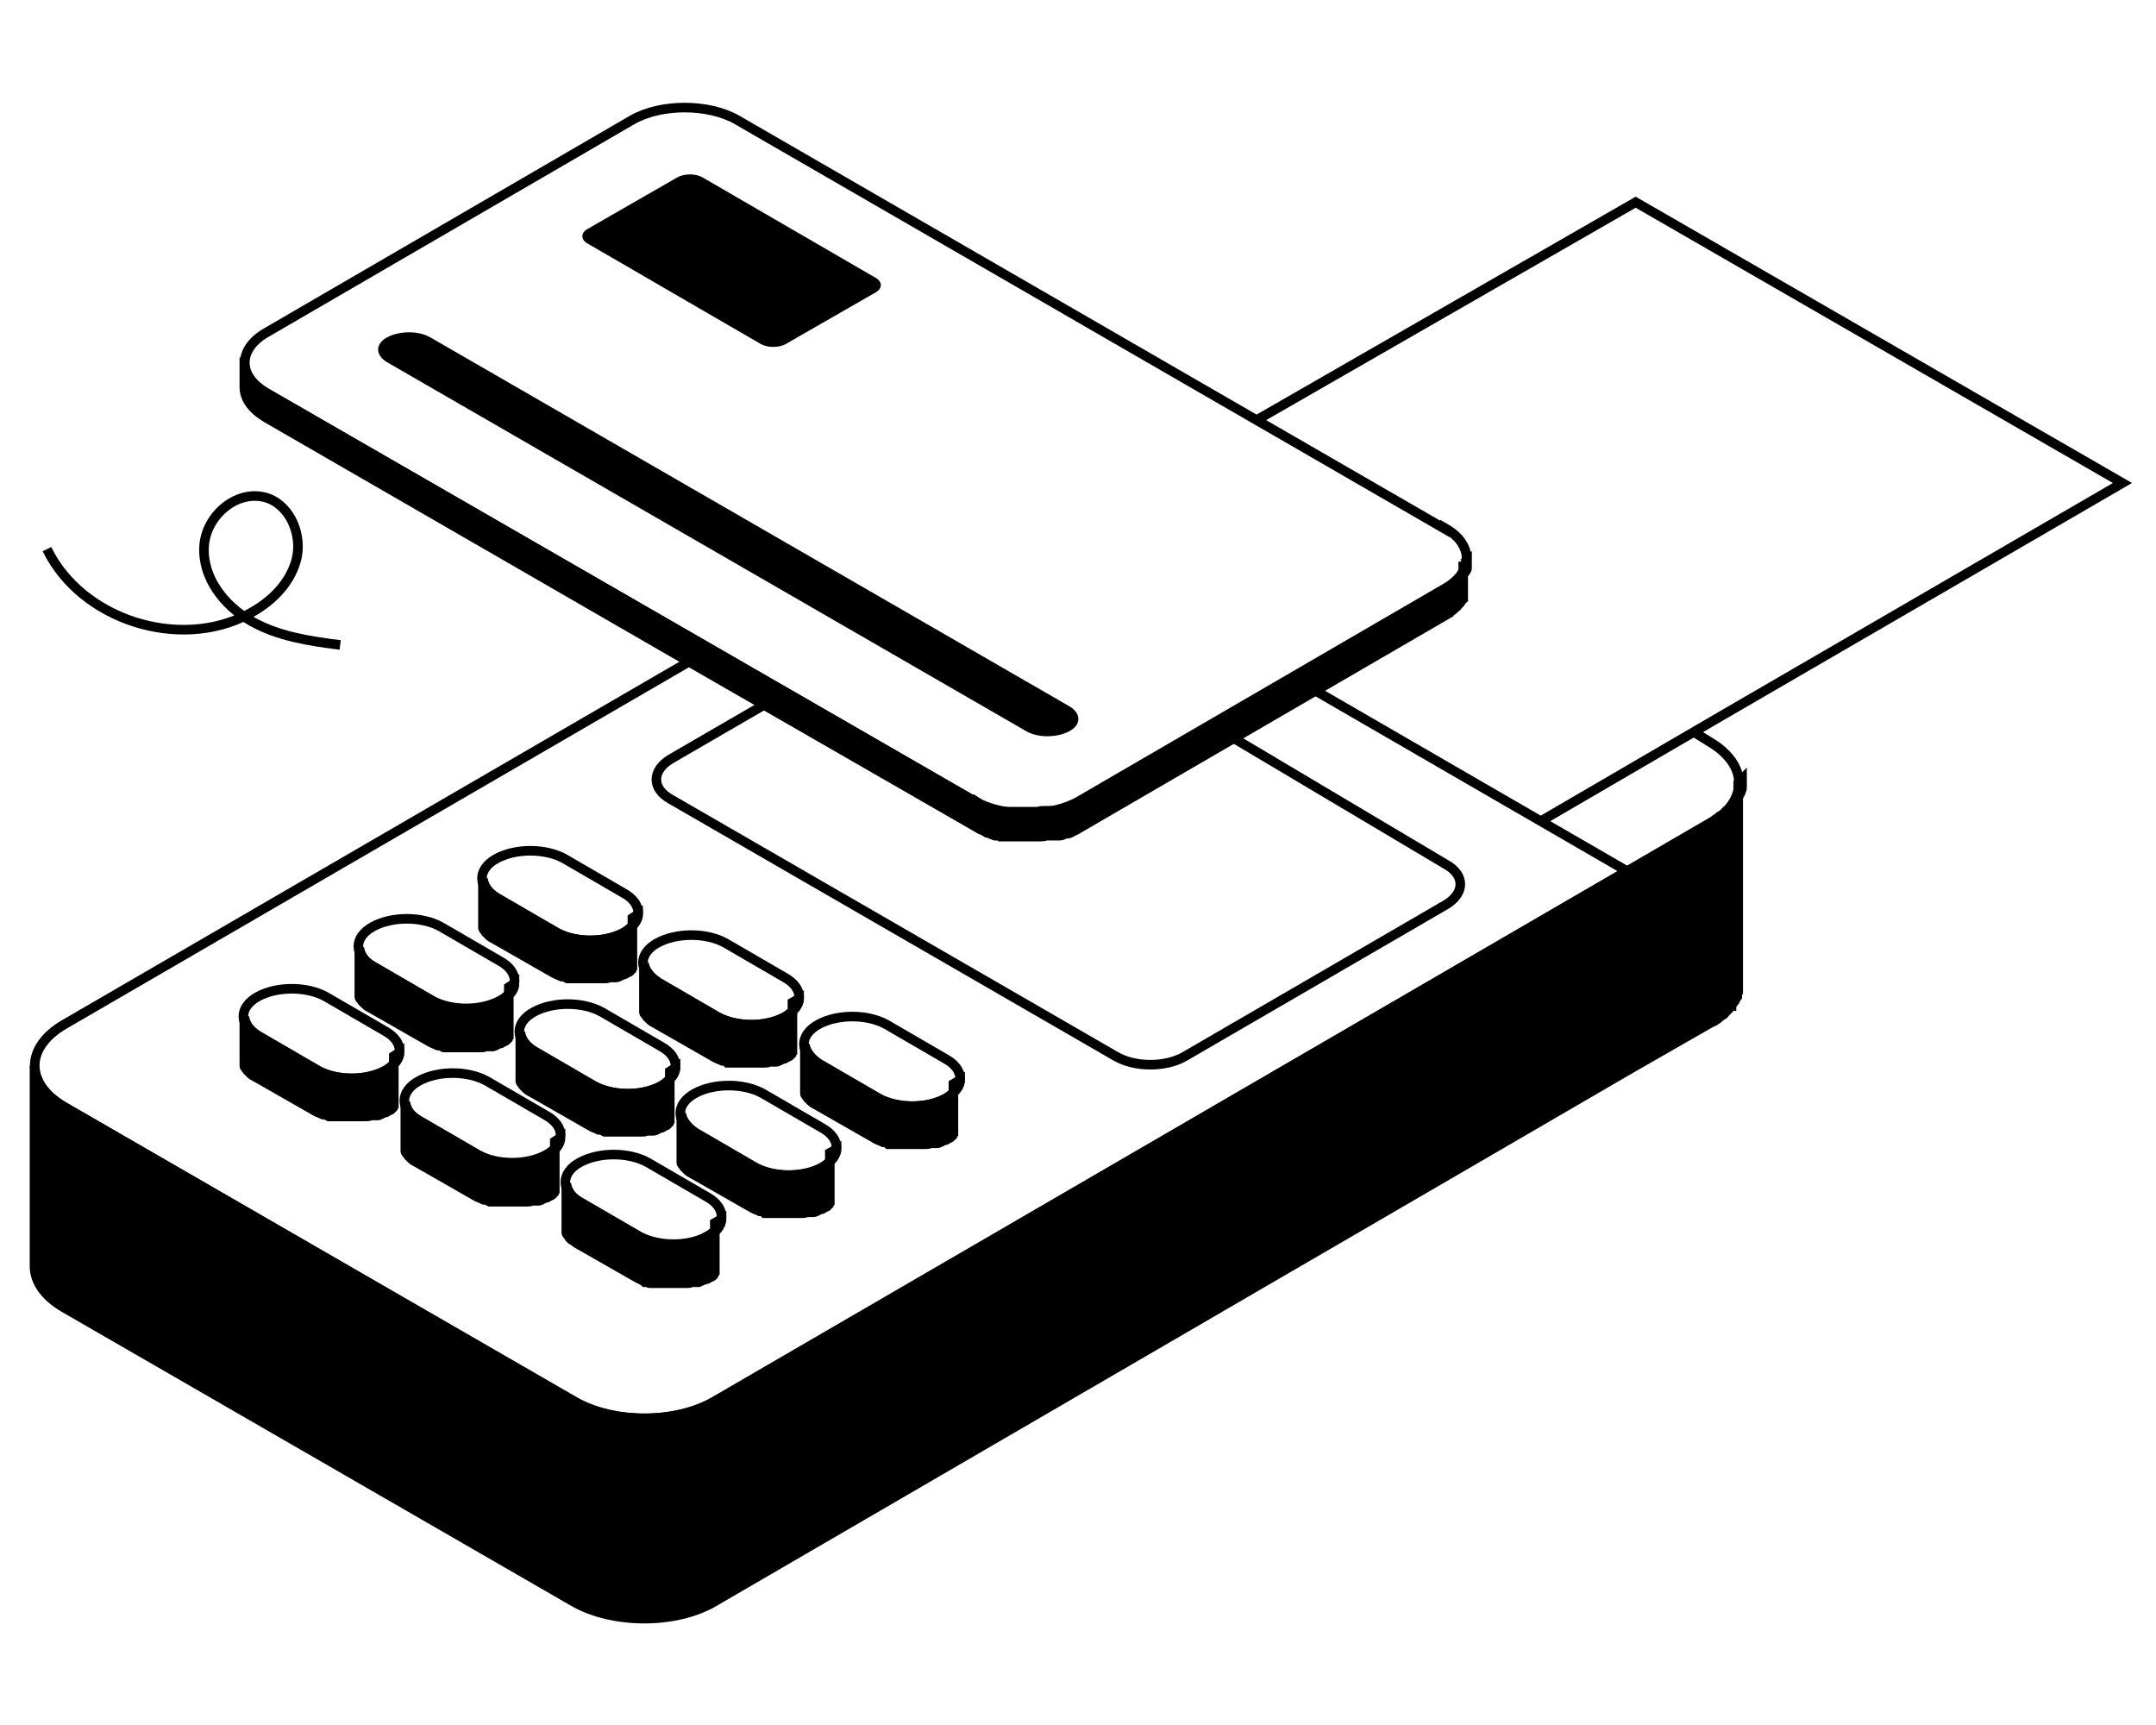 <svg xmlns="http://www.w3.org/2000/svg" id="Capa_1" data-name="Capa 1" viewBox="0 0 225 180"><defs><style> .cls-1, .cls-2 { fill: #000; } .cls-1, .cls-3 { stroke: #000; stroke-miterlimit: 10; } .cls-2 { stroke-width: 0px; } .cls-3 { fill: none; } .cls-4 { isolation: isolate; } </style></defs><path class="cls-3" d="M176.8,76.4l1.6,1c4.1,2.4,4.1,6.2,0,8.6l-8.1,4.7"></path><g class="cls-4"><path class="cls-1" d="M181.8,81.3c0,.1,0,.2,0,.3,0,.1,0,.2,0,.3,0,0,0,.2,0,.3,0,.1,0,.2-.1.3,0,0,0,.2-.1.3,0,.1-.1.2-.2.3,0,0-.1.2-.1.2,0,.1-.2.3-.3.4,0,.1-.2.2-.3.4,0,0,0,0,0,0-.1.2-.3.3-.5.5-.1,0-.2.2-.3.3-.1,0-.2.2-.3.2-.1,0-.3.2-.4.3-.1,0-.3.2-.4.3v20.9c0,0,0,0,0,0,.1,0,.2-.1.3-.2.1,0,.3-.2.4-.3.1,0,.2-.2.3-.2.1,0,.2-.2.3-.3,0,0,0,0,0,0,.1-.1.3-.3.4-.4,0,0,0,0,0,0,0,0,.1-.2.2-.2,0,0,0,0,0-.1.1-.1.2-.3.3-.4,0,0,0-.1.1-.2,0,0,0,0,0,0,0-.1.1-.2.2-.3,0,0,0-.1,0-.2,0,0,0,0,0,0,0-.1,0-.2.1-.3,0,0,0-.2,0-.2h0c0-.2,0-.3,0-.4,0,0,0-.2,0-.2h0c0,0,0-21,0-21h0Z"></path><path class="cls-1" d="M170.2,111.5l8.2-4.7v-20.9c0,0-103.7,60.3-103.7,60.3-4.1,2.4-10.7,2.4-14.8,0L6.7,115.5c-2.1-1.2-3.1-2.8-3.1-4.3v20.9c0,1.6,1,3.1,3,4.3l53.2,30.7c4.1,2.4,10.8,2.4,14.8,0l95.6-55.6h0Z"></path></g><polyline class="cls-3" points="131.2 43.8 170.7 21.1 221.5 50.4 179.3 74.9 160.6 85.8"></polyline><path class="cls-3" d="M136.8,71.8l33,19.1-95.2,55.3c-4.1,2.4-10.7,2.4-14.8,0L6.7,115.5c-4.1-2.4-4.1-6.2,0-8.6l65.8-38.2M80,73.4l-10,5.8c-2,1.2-2,3.1,0,4.2l46.4,26.8c2,1.2,5.3,1.2,7.3,0l27.2-15.8c2-1.2,2-3.1,0-4.2l-22.2-13.2"></path><g class="cls-4"><g class="cls-4"><path class="cls-3" d="M150.8,55.1c3,1.7,3,4.6,0,6.3l-38.2,22.2c-3,1.7-7.9,1.7-10.9,0L27.8,41c-3-1.7-3-4.6,0-6.3l38.2-22.2c3-1.7,7.9-1.7,10.9,0l73.9,42.7h0Z"></path><path class="cls-2" d="M111.6,73.7c1.2.7,1.3,1.9,0,2.6s-3.3.7-4.5,0L40.4,37.8c-1.2-.7-1.3-1.9,0-2.6s3.3-.7,4.5,0l66.7,38.5Z"></path><path class="cls-2" d="M91.4,29c.7.4.7,1.1,0,1.5l-9.4,5.4c-.7.4-1.9.4-2.6,0l-18.1-10.5c-.7-.4-.7-1.1,0-1.5l9.4-5.4c.7-.4,1.9-.4,2.6,0l18.1,10.5Z"></path><path class="cls-1" d="M25.5,37.8v2.6c0,1.2.8,2.3,2.3,3.2l44,25.4,29.9,17.2v-2.6L27.8,41c-1.5-.9-2.3-2-2.3-3.2Z"></path><path class="cls-1" d="M111.3,84.4c-.2,0-.4.2-.6.2,0,0-.1,0-.2,0-.1,0-.2,0-.4,0,0,0-.2,0-.3,0-.1,0-.3,0-.4,0,0,0-.2,0-.3,0-.3,0-.5,0-.8.1,0,0-.2,0-.2,0-.2,0-.3,0-.5,0h-1c-.1,0-.2,0-.4,0-.1,0-.2,0-.3,0-.1,0-.2,0-.4,0-.1,0-.2,0-.3,0-.1,0-.2,0-.4,0,0,0-.2,0-.3,0-.2,0-.3,0-.4-.1,0,0-.2,0-.2,0-.3,0-.5-.2-.8-.3,0,0,0,0,0,0-.3-.1-.7-.3-1-.5v2.6c.3.2.6.3.9.5,0,0,0,0,0,0,0,0,0,0,0,0,.2,0,.5.2.8.3,0,0,0,0,0,0,0,0,.1,0,.2,0,.2,0,.3,0,.4.1,0,0,0,0,.1,0,0,0,.1,0,.2,0,.1,0,.2,0,.4,0,0,0,0,0,.2,0,0,0,.1,0,.2,0,.1,0,.2,0,.4,0,0,0,.1,0,.2,0h.2c.1,0,.2,0,.4,0h1c.2,0,.3,0,.5,0,0,0,.1,0,.2,0h0c.3,0,.5,0,.8-.1h0c0,0,.2,0,.2,0,.1,0,.3,0,.4,0,0,0,.2,0,.3,0,.1,0,.2,0,.4,0,0,0,0,0,0,0,0,0,0,0,.1,0,.2,0,.4-.1.6-.2,0,0,.1,0,.2,0,.2,0,.5-.2.7-.3v-2.6c-.2.1-.4.2-.7.3,0,0-.1,0-.2,0h0Z"></path><path class="cls-1" d="M153.1,58.5c0,0,0,.2,0,.2,0,0,0,.1,0,.2,0,0,0,.2,0,.2,0,0,0,.1,0,.2,0,0,0,.2-.1.2,0,0,0,.1-.1.2l-.2.3s0,0-.1.2c-.1.1-.2.2-.3.3,0,0,0,0-.1.1,0,0-.1.1-.2.2,0,0-.1.1-.2.2,0,0-.2.1-.3.2-.1,0-.2.1-.3.2h0l-38.2,22.2v2.6l38.2-22.2h0c0-.1.1-.2.2-.2,0,0,.2-.1.3-.2s.1-.1.2-.2c0,0,.2-.1.2-.2,0,0,0,0,0,0,0,0,0,0,0,0,.1-.1.2-.2.3-.3,0,0,0,0,0,0,0,0,0,0,0,0,0,0,.1-.2.2-.3,0,0,0,0,0-.1,0,0,0,0,0,0,0,0,0-.2.1-.2,0,0,0,0,0-.1,0,0,0,0,0,0,0,0,0-.2,0-.2,0,0,0,0,0-.2h0c0-.1,0-.2,0-.3,0,0,0-.1,0-.2h0v-2.7c0,0,0,.2,0,.2h0Z"></path></g><path class="cls-1" d="M58.5,118.7c0,.7-.5,1.3-1.4,1.9-2,1.1-5.1,1.1-7.1,0l-6.2-3.6c-1-.6-1.4-1.3-1.5-2v4.3h0c0,.2,0,.3,0,.5,0,0,0,0,0,0,0,0,0,.1,0,.2,0,0,0,0,0,.1,0,.2.2.3.3.5,0,0,0,0,0,0,0,0,.2.2.3.3.2.2.4.3.6.4l6.3,3.6c.2.1.5.2.7.3,0,0,0,0,0,0,0,0,0,0,.1,0,.2,0,.3.1.5.2,0,0,.2,0,.3,0,0,0,0,0,.1,0,0,0,0,0,.1,0,.2,0,.3,0,.5,0,0,0,.1,0,.2,0,0,0,0,0,.1,0,0,0,.1,0,.2,0,.2,0,.3,0,.5,0h.5c.2,0,.4,0,.6,0h0s0,0,.2,0c.2,0,.3,0,.4,0,0,0,.1,0,.2,0,.2,0,.3,0,.5-.1,0,0,.2,0,.3,0,0,0,.1,0,.2,0,0,0,.1,0,.2,0,.2,0,.5-.2.7-.3,0,0,0,0,0,0,0,0,0,0,.1,0,0,0,.1,0,.2-.1,0,0,0,0,.2-.1,0,0,0,0,.2-.1,0,0,0,0,0,0,0,0,0,0,0,0,0,0,.2-.2.2-.2,0,0,0,0,0,0,0,0,0,0,0,0s0,0,0,0h0c0,0,0-.1.1-.2v-5.2s0,0,0,0h0Z"></path><path class="cls-3" d="M57,116.4c2,1.1,2,3,0,4.1s-5.1,1.1-7.1,0l-6.2-3.6c-2-1.1-2-3,0-4.1s5.1-1.1,7.1,0l6.2,3.6h0Z"></path><path class="cls-1" d="M75.3,127.2c0,.7-.6,1.4-1.4,1.9-1.9,1.1-5.1,1.1-7.1,0l-6.2-3.6c-1-.6-1.4-1.3-1.5-2v4.3h0c0,.2,0,.3,0,.5,0,0,0,0,0,0,0,0,0,.1,0,.2,0,0,0,0,0,.1,0,.2.2.3.3.5,0,0,0,0,0,0,0,.1.2.2.3.3.2.1.4.3.6.4l6.3,3.6c.2.1.5.2.7.4,0,0,0,0,0,0,0,0,0,0,.1,0,.2,0,.3.1.4.1,0,0,.2,0,.3,0,0,0,0,0,.1,0,0,0,0,0,.1,0,.2,0,.3,0,.5,0,0,0,.1,0,.2,0,0,0,0,0,.1,0,0,0,.1,0,.2,0,.2,0,.3,0,.5,0h.5c.2,0,.4,0,.6,0h0c0,0,0,0,.2,0,.2,0,.3,0,.4,0,0,0,.1,0,.2,0,.2,0,.3,0,.5-.1,0,0,.2,0,.3,0,0,0,.1,0,.2,0,0,0,.1,0,.2,0,.2-.1.5-.2.7-.3,0,0,0,0,0,0,0,0,0,0,.1,0,0,0,.1,0,.2-.1,0,0,0,0,.2-.1s0,0,.2-.1c0,0,0,0,0,0,0,0,0,0,0,0,0,0,.2-.1.2-.2,0,0,0,0,0,0,0,0,0,0,0,0,0,0,0,0,0,0h0c0,0,0-.1.1-.2v-5.2s0,0,0,0h0Z"></path><path class="cls-3" d="M73.8,124.9c2,1.1,2,3,0,4.1-1.9,1.1-5.1,1.1-7.1,0l-6.2-3.6c-2-1.1-2-3,0-4.1s5.1-1.1,7.1,0l6.2,3.6h0Z"></path><path class="cls-1" d="M41.7,109.8c0,.7-.5,1.3-1.4,1.9-2,1.1-5.1,1.1-7.1,0l-6.2-3.6c-1-.6-1.4-1.3-1.5-2v4.3h0c0,.2,0,.3,0,.5,0,0,0,0,0,0,0,0,0,.1,0,.2,0,0,0,0,0,.1,0,.2.2.3.3.5,0,0,0,0,0,0,0,0,.2.2.3.3.2.2.4.3.6.4l6.3,3.6c.2.1.5.2.7.3,0,0,0,0,0,0,0,0,0,0,.1,0,.2,0,.3.1.5.2,0,0,.2,0,.3,0,0,0,0,0,.1,0,0,0,0,0,.1,0,.2,0,.3,0,.5,0,0,0,.1,0,.2,0,0,0,0,0,.1,0,0,0,.1,0,.2,0,.2,0,.3,0,.5,0h.5c.2,0,.4,0,.6,0h0s0,0,.2,0c.2,0,.3,0,.4,0,0,0,.1,0,.2,0,.2,0,.3,0,.5-.1,0,0,.2,0,.3,0,0,0,.1,0,.2,0,0,0,.1,0,.2,0,.2,0,.5-.2.7-.3,0,0,0,0,0,0,0,0,0,0,.1,0,0,0,.1,0,.2-.1,0,0,0,0,.2-.1,0,0,0,0,.2-.1,0,0,0,0,0,0,0,0,0,0,0,0,0,0,.2-.2.2-.2,0,0,0,0,0,0,0,0,0,0,0,0s0,0,0,0h0c0,0,0-.1.1-.2v-5.2s0,0,0,0h0Z"></path><path class="cls-3" d="M40.2,107.6c2,1.1,2,3,0,4.1s-5.1,1.1-7.1,0l-6.2-3.6c-2-1.1-2-3,0-4.1s5.1-1.1,7.1,0l6.2,3.6h0Z"></path><path class="cls-1" d="M70.5,111.4c0,.7-.6,1.3-1.4,1.9-1.9,1.1-5.1,1.1-7.1,0l-6.2-3.6c-1-.6-1.4-1.3-1.5-2v4.3h0c0,.2,0,.3,0,.5,0,0,0,0,0,0,0,0,0,.1,0,.2,0,0,0,0,0,.1,0,.2.2.3.3.5,0,0,0,0,0,0,0,0,.2.2.3.3.2.2.4.3.6.4l6.3,3.6c.2.1.5.2.7.3,0,0,0,0,0,0,0,0,0,0,.1,0,.2,0,.3.1.5.2,0,0,.2,0,.3,0,0,0,0,0,.1,0,0,0,0,0,.1,0,.2,0,.3,0,.5,0,0,0,.1,0,.2,0,0,0,0,0,.1,0,0,0,.1,0,.2,0,.2,0,.3,0,.5,0h.5c.2,0,.4,0,.6,0h0c0,0,0,0,.2,0,.2,0,.3,0,.4,0,0,0,.1,0,.2,0,.2,0,.3,0,.5-.1,0,0,.2,0,.3,0,0,0,.1,0,.2,0,0,0,.1,0,.2,0,.2,0,.5-.2.7-.3,0,0,0,0,0,0,0,0,0,0,.1,0,0,0,.1,0,.2-.1,0,0,0,0,.2-.1s0,0,.2-.1c0,0,0,0,0,0,0,0,0,0,0,0,0,0,.2-.2.2-.2,0,0,0,0,0,0,0,0,0,0,0,0,0,0,0,0,0,0h0c0,0,0-.1.1-.2v-5.2s0,0,0,0h0Z"></path><path class="cls-3" d="M69,109.2c2,1.1,2,3,0,4.1s-5.1,1.1-7.1,0l-6.2-3.6c-2-1.1-2-3,0-4.1s5.1-1.1,7.1,0l6.2,3.6h0Z"></path><path class="cls-1" d="M87.3,119.9c0,.7-.6,1.3-1.4,1.9-1.9,1.1-5.1,1.1-7.1,0l-6.2-3.6c-.9-.6-1.4-1.3-1.5-2v4.3h0c0,.2,0,.3,0,.5,0,0,0,0,0,0,0,0,0,.1,0,.2,0,0,0,0,0,.1,0,.2.2.3.3.5,0,0,0,0,0,0,0,0,.2.2.3.3.2.2.4.3.6.4l6.3,3.6c.2.1.5.2.7.3,0,0,0,0,0,0,0,0,0,0,.1,0,.2,0,.3.1.4.2,0,0,.2,0,.3,0,0,0,0,0,.1,0,0,0,0,0,.1,0,.2,0,.3,0,.5,0,0,0,.1,0,.2,0,0,0,0,0,.1,0,0,0,.1,0,.2,0,.2,0,.3,0,.5,0h.5c.2,0,.4,0,.6,0h0c0,0,0,0,.2,0,.2,0,.3,0,.4,0,0,0,.1,0,.2,0,.2,0,.3,0,.5-.1,0,0,.2,0,.3,0,0,0,.1,0,.2,0,0,0,.1,0,.2,0,.2,0,.5-.2.7-.3,0,0,0,0,0,0,0,0,0,0,.1,0,0,0,.1,0,.2-.1,0,0,0,0,.2-.1s0,0,.2-.1c0,0,0,0,0,0,0,0,0,0,0,0,0,0,.2-.2.2-.2,0,0,0,0,0,0,0,0,0,0,0,0,0,0,0,0,0,0h0c0,0,0-.1.1-.2v-5.2s0,0,0,0h0Z"></path><path class="cls-3" d="M85.8,117.7c2,1.1,2,3,0,4.1s-5.1,1.1-7.1,0l-6.2-3.6c-2-1.1-2-3,0-4.1s5.1-1.1,7.1,0l6.2,3.6h0Z"></path><path class="cls-1" d="M53.7,102.6c0,.7-.5,1.3-1.4,1.9-2,1.1-5.1,1.1-7.1,0l-6.2-3.6c-1-.6-1.4-1.3-1.5-2v4.3h0c0,.2,0,.3,0,.5,0,0,0,0,0,0,0,0,0,.1,0,.2,0,0,0,0,0,.1,0,.2.2.3.3.5,0,0,0,0,0,0,0,0,.2.2.3.3.2.2.4.3.6.4l6.3,3.6c.2.1.5.2.7.3,0,0,0,0,0,0,0,0,0,0,.1,0,.2,0,.3.1.5.2,0,0,.2,0,.3,0,0,0,0,0,.1,0,0,0,0,0,.1,0,.2,0,.3,0,.5,0,0,0,.1,0,.2,0,0,0,0,0,.1,0,0,0,.1,0,.2,0,.2,0,.3,0,.5,0h.5c.2,0,.4,0,.6,0h0s0,0,.2,0c.2,0,.3,0,.4,0,0,0,.1,0,.2,0,.2,0,.3,0,.5-.1,0,0,.2,0,.3,0,0,0,.1,0,.2,0,0,0,.1,0,.2,0,.2,0,.5-.2.7-.3,0,0,0,0,0,0,0,0,0,0,.1,0,0,0,.1,0,.2-.1,0,0,0,0,.2-.1,0,0,0,0,.2-.1,0,0,0,0,0,0,0,0,0,0,0,0,0,0,.2-.2.2-.2,0,0,0,0,0,0,0,0,0,0,0,0s0,0,0,0h0c0,0,0-.1.1-.2v-5.2s0,0,0,0h0Z"></path><path class="cls-3" d="M52.2,100.3c2,1.1,2,3,0,4.1s-5.1,1.1-7.1,0l-6.2-3.6c-2-1.1-2-3,0-4.1s5.1-1.1,7.1,0l6.2,3.6h0Z"></path><path class="cls-1" d="M83.4,104.2c0,.7-.6,1.3-1.4,1.9-1.9,1.1-5.1,1.1-7.1,0l-6.2-3.6c-.9-.6-1.4-1.3-1.5-2v4.3h0c0,.2,0,.3,0,.5,0,0,0,0,0,0,0,0,0,.1,0,.2,0,0,0,0,0,.1,0,.2.2.3.3.5,0,0,0,0,0,0,0,0,.2.2.3.3.2.2.4.3.6.4l6.3,3.6c.2.1.5.2.7.3,0,0,0,0,0,0,0,0,0,0,.1,0,.2,0,.3.1.4.2,0,0,.2,0,.3,0,0,0,0,0,.1,0,0,0,0,0,.1,0,.2,0,.3,0,.5,0,0,0,.1,0,.2,0,0,0,0,0,.1,0,0,0,.1,0,.2,0,.2,0,.3,0,.5,0h.5c.2,0,.4,0,.6,0h0c0,0,0,0,.2,0,.2,0,.3,0,.4,0,0,0,.1,0,.2,0,.2,0,.3,0,.5-.1,0,0,.2,0,.3,0,0,0,.1,0,.2,0,0,0,.1,0,.2,0,.2,0,.5-.2.7-.3,0,0,0,0,0,0,0,0,0,0,.1,0,0,0,.1,0,.2-.1,0,0,0,0,.2-.1s0,0,.2-.1c0,0,0,0,0,0,0,0,0,0,0,0,0,0,.2-.2.2-.2,0,0,0,0,0,0,0,0,0,0,0,0,0,0,0,0,0,0h0c0,0,0-.1.1-.2v-5.2s0,0,0,0h0Z"></path><path class="cls-3" d="M81.9,102c2,1.1,2,3,0,4.1s-5.1,1.1-7.1,0l-6.2-3.6c-2-1.1-2-3,0-4.1s5.1-1.1,7.1,0l6.2,3.6h0Z"></path><path class="cls-1" d="M100.2,112.7c0,.7-.6,1.3-1.4,1.9-1.9,1.1-5.1,1.1-7.1,0l-6.2-3.6c-.9-.6-1.4-1.3-1.5-2v4.3h0c0,.2,0,.3,0,.5,0,0,0,0,0,0,0,0,0,.1,0,.2,0,0,0,0,0,.1,0,.2.2.3.3.5,0,0,0,0,0,0,0,0,.2.2.3.3.2.2.4.3.6.4l6.3,3.6c.2.1.5.2.7.3,0,0,0,0,0,0,0,0,0,0,.1,0,.2,0,.3.1.4.2,0,0,.2,0,.3,0,0,0,0,0,.1,0,0,0,0,0,.1,0,.2,0,.3,0,.5,0,0,0,.1,0,.2,0,0,0,0,0,.1,0,0,0,.1,0,.2,0,.2,0,.3,0,.5,0h.5c.2,0,.4,0,.6,0h0c0,0,0,0,.2,0,.2,0,.3,0,.4,0,0,0,.1,0,.2,0,.2,0,.3,0,.5-.1,0,0,.2,0,.3,0,0,0,.1,0,.2,0,0,0,.1,0,.2,0,.2,0,.5-.2.7-.3,0,0,0,0,0,0,0,0,0,0,.1,0,0,0,.1,0,.2-.1,0,0,0,0,.2-.1s0,0,.2-.1c0,0,0,0,0,0,0,0,0,0,0,0,0,0,.2-.2.2-.2,0,0,0,0,0,0,0,0,0,0,0,0,0,0,0,0,0,0h0c0,0,0-.1.1-.2v-5.2s0,0,0,0h0Z"></path><path class="cls-3" d="M98.7,110.5c2,1.1,2,3,0,4.1s-5.1,1.1-7.1,0l-6.2-3.6c-2-1.1-2-3,0-4.1s5.1-1.1,7.1,0l6.2,3.6h0Z"></path><path class="cls-1" d="M66.6,95.4c0,.7-.6,1.3-1.4,1.9-2,1.1-5.1,1.1-7.1,0l-6.2-3.6c-1-.6-1.4-1.3-1.5-2v4.3h0c0,.2,0,.3,0,.5,0,0,0,0,0,0,0,0,0,.1,0,.2,0,0,0,0,0,.1,0,.2.2.3.3.5,0,0,0,0,0,0,0,0,.2.2.3.3.2.2.4.3.6.4l6.3,3.6c.2.1.5.2.7.3,0,0,0,0,0,0,0,0,0,0,.1,0,.2,0,.3.1.5.2,0,0,.2,0,.3,0,0,0,0,0,.1,0,0,0,0,0,.1,0,.2,0,.3,0,.5,0,0,0,.1,0,.2,0,0,0,0,0,.1,0,0,0,.1,0,.2,0,.2,0,.3,0,.5,0h.5c.2,0,.4,0,.6,0h0s0,0,.2,0c.2,0,.3,0,.4,0,0,0,.1,0,.2,0,.2,0,.3,0,.5-.1,0,0,.2,0,.3,0,0,0,.1,0,.2,0,0,0,.1,0,.2,0,.2,0,.5-.2.7-.3,0,0,0,0,0,0,0,0,0,0,.1,0,0,0,.1,0,.2-.1,0,0,0,0,.2-.1s0,0,.2-.1c0,0,0,0,0,0,0,0,0,0,0,0,0,0,.2-.2.2-.2,0,0,0,0,0,0,0,0,0,0,0,0,0,0,0,0,0,0h0c0,0,0-.1.1-.2v-5.2s0,0,0,0h0Z"></path><path class="cls-3" d="M65.1,93.2c2,1.1,2,3,0,4.1s-5.1,1.1-7.1,0l-6.2-3.6c-2-1.1-2-3,0-4.1s5.1-1.1,7.1,0l6.2,3.6h0Z"></path></g><path class="cls-3" d="M35.5,67.3c-3.2-.4-6.5-.9-9.3-2.5s-5.1-4.5-4.9-7.8,3.6-6.1,6.7-5c2.4.9,3.6,4,2.9,6.5s-2.7,4.4-5,5.6c-7.2,3.8-17.4.6-21-6.8"></path></svg>
